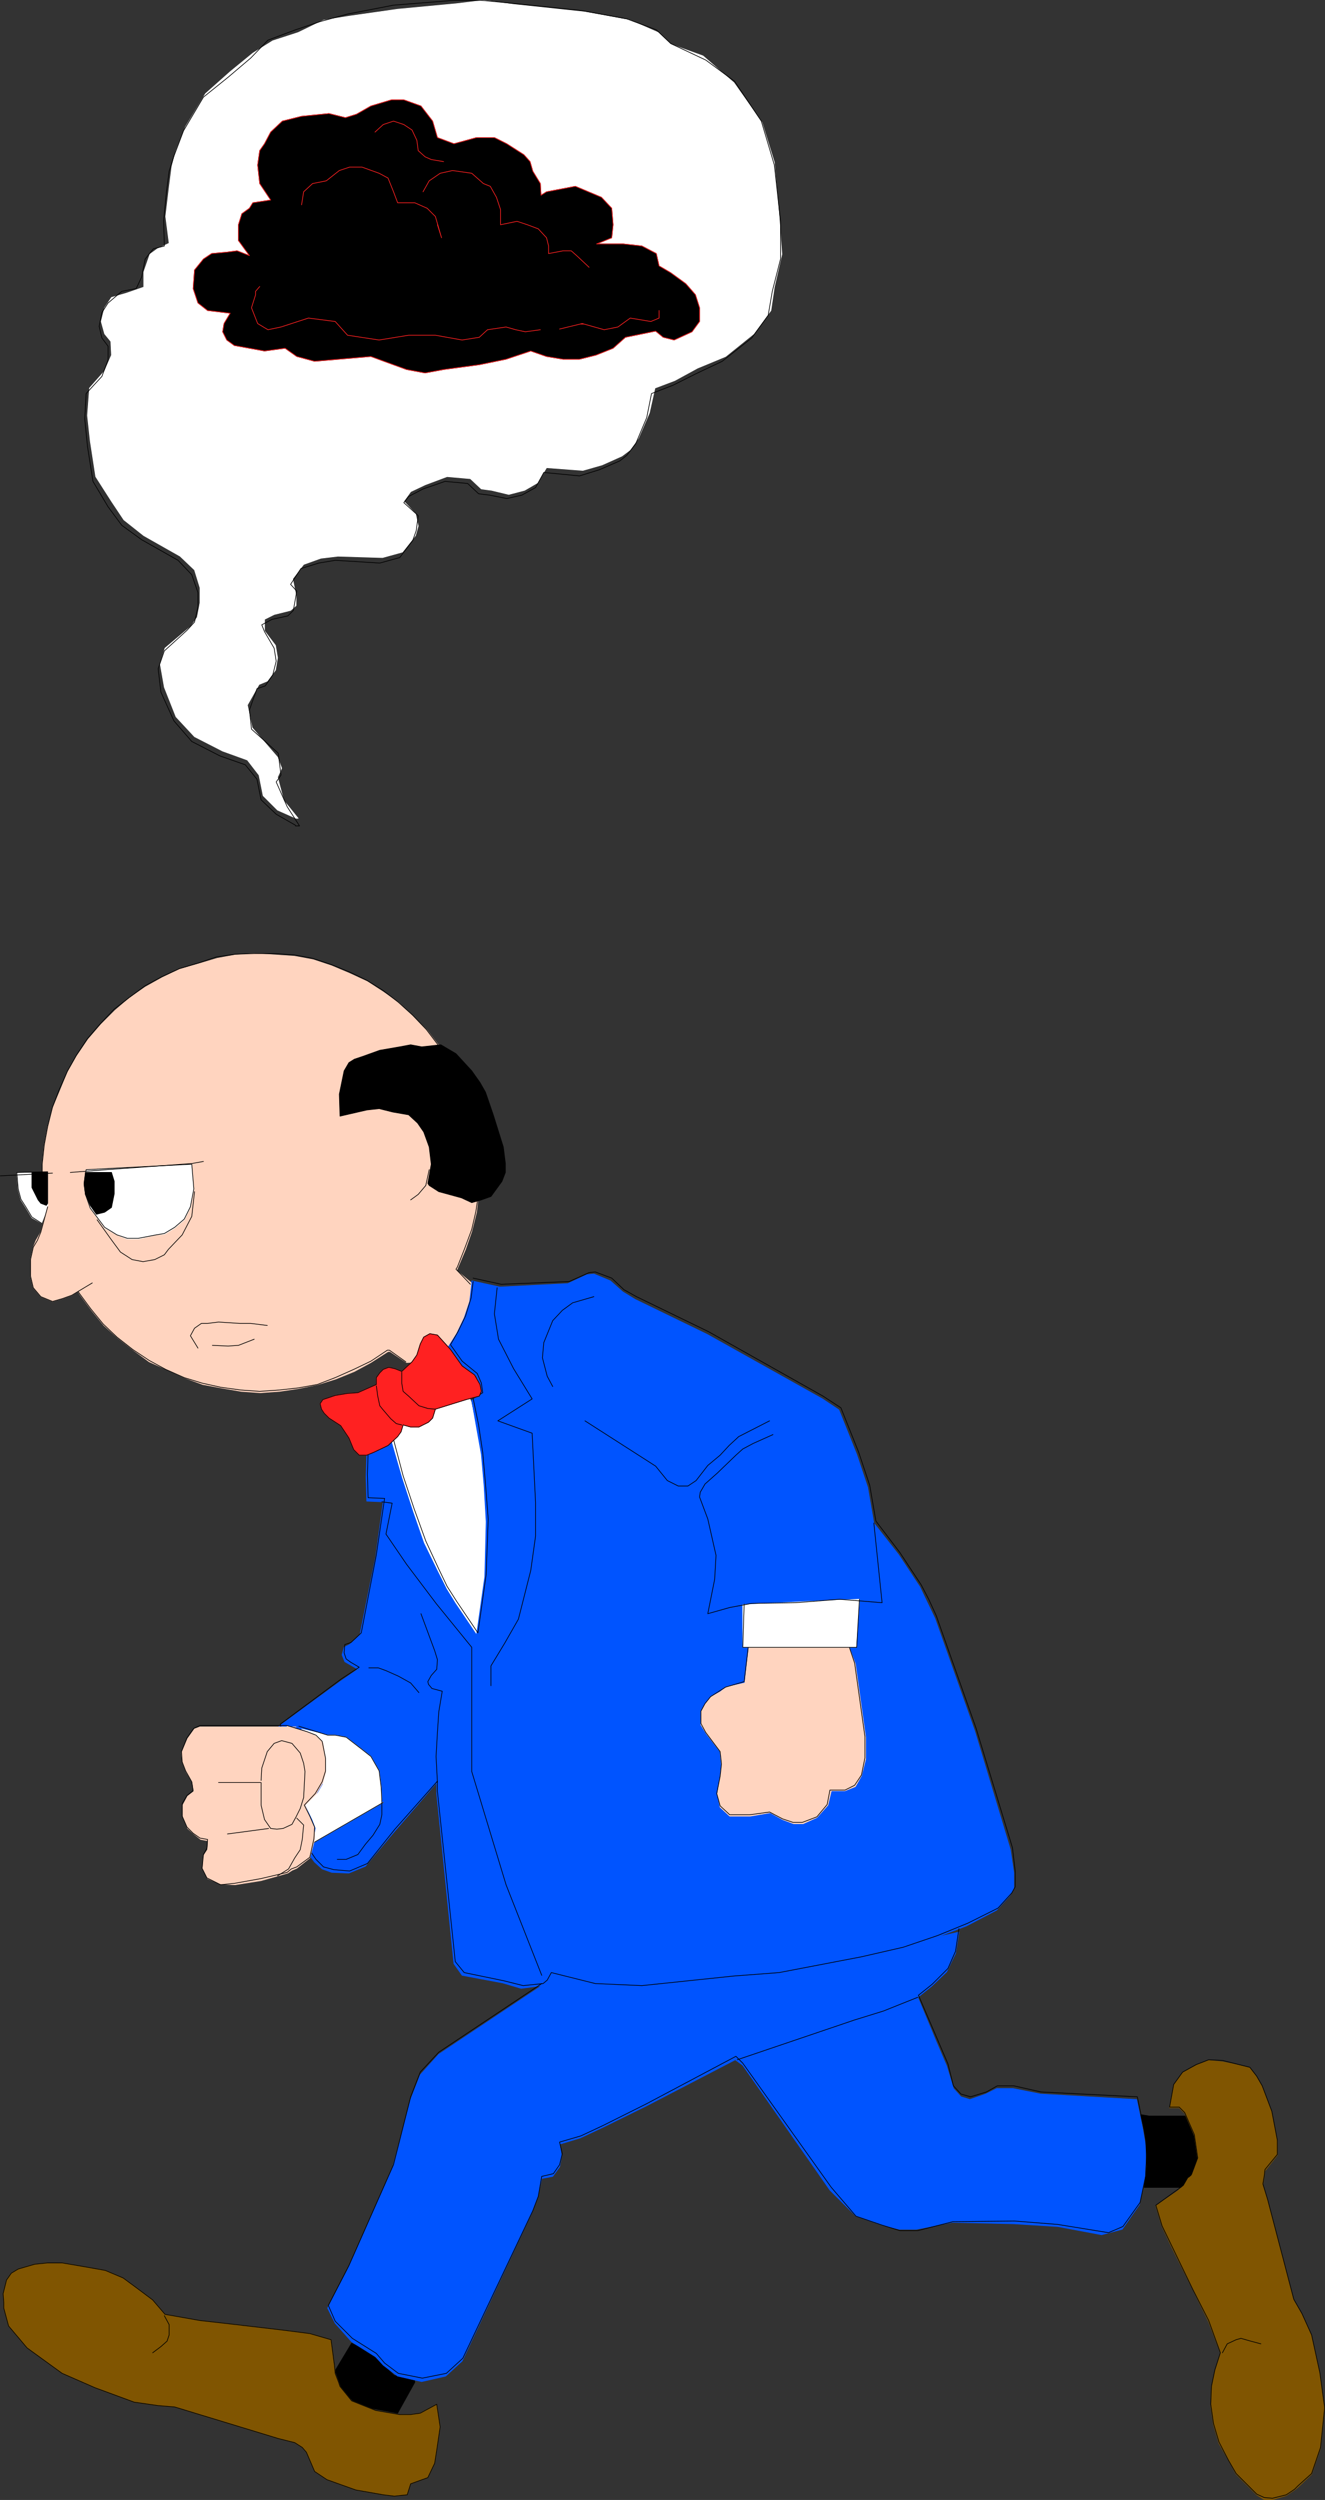 <?xml version="1.0" encoding="UTF-8" standalone="no"?>
<svg
   version="1.0"
   width="82.568mm"
   height="155.754mm"
   id="svg85"
   sodipodi:docname="Think Bubble 4.wmf"
   xmlns:inkscape="http://www.inkscape.org/namespaces/inkscape"
   xmlns:sodipodi="http://sodipodi.sourceforge.net/DTD/sodipodi-0.dtd"
   xmlns="http://www.w3.org/2000/svg"
   xmlns:svg="http://www.w3.org/2000/svg">
  <rect width="100%" height="100%" fill="#333333" stroke="none"/>
  <sodipodi:namedview
     id="namedview85"
     pagecolor="#ffffff"
     bordercolor="#000000"
     borderopacity="0.25"
     inkscape:showpageshadow="2"
     inkscape:pageopacity="0.0"
     inkscape:pagecheckerboard="0"
     inkscape:deskcolor="#d1d1d1"
     inkscape:document-units="mm" />
  <defs
     id="defs1">
    <pattern
       id="WMFhbasepattern"
       patternUnits="userSpaceOnUse"
       width="6"
       height="6"
       x="0"
       y="0" />
  </defs>
  <path
     style="fill:#ffffff;fill-opacity:1;fill-rule:evenodd;stroke:none"
     d="m 69.735,192.697 -4.363,-1.939 -3.394,-3.393 -0.97,-4.848 -2.747,-3.555 -5.818,-2.101 -6.626,-3.393 -4.363,-4.686 -2.747,-6.948 -0.97,-5.494 1.131,-3.717 6.141,-5.171 1.454,-2.101 0.646,-3.393 v -3.555 l -1.293,-4.201 -3.394,-3.232 -8.565,-4.848 -4.687,-3.717 -2.909,-4.363 -3.717,-5.817 -1.293,-8.403 -0.646,-5.979 0.485,-6.464 3.555,-4.04 1.616,-3.717 -0.162,-3.232 -1.454,-1.778 -0.808,-2.909 0.808,-3.232 1.616,-2.424 3.394,-0.97 4.202,-1.454 v -3.555 l 1.454,-4.201 1.778,-1.293 2.747,-1.293 -0.808,-6.302 0.808,-6.787 0.646,-5.009 0.97,-3.717 2.263,-5.656 4.687,-7.756 5.818,-5.171 5.333,-4.363 4.687,-2.909 5.98,-1.939 5.98,-2.909 6.141,-0.97 11.313,-1.616 13.737,-1.293 6.626,-0.808 6.949,0.97 16.807,1.778 10.666,1.939 6.626,2.909 2.909,2.747 7.596,2.747 7.272,6.302 6.626,9.372 2.909,9.372 1.131,12.766 0.646,8.888 -1.778,7.756 -0.808,5.494 -4.04,5.494 -6.626,5.333 -6.626,2.747 -5.333,2.909 -4.687,1.778 -1.293,5.817 -2.586,5.979 -1.939,2.747 -1.939,1.454 -4.687,2.101 -4.525,1.293 -8.565,-0.646 -2.101,3.555 -3.071,1.778 -3.717,0.97 -4.04,-0.97 -2.424,-0.323 -2.586,-2.424 -5.495,-0.485 -5.172,1.939 -3.394,1.616 -1.616,2.262 2.747,2.909 0.646,2.909 -0.646,2.262 -3.071,3.878 -4.687,1.293 -10.505,-0.323 -4.04,0.485 -4.04,1.454 -2.586,3.393 0.808,4.04 v 2.262 l -1.293,1.131 -3.879,0.97 -2.263,1.131 v 2.747 l 2.586,3.393 0.485,2.909 -0.485,2.909 -1.939,2.585 -1.939,0.808 -2.747,4.848 1.131,5.333 5.98,6.948 0.97,2.585 -0.97,2.101 1.454,5.494 3.394,4.201 z"
     id="path1" />
  <path
     style="fill:none;stroke:#ffffff;stroke-width:0.162px;stroke-linecap:round;stroke-linejoin:round;stroke-miterlimit:4;stroke-dasharray:none;stroke-opacity:1"
     d="m 69.735,192.697 -4.363,-1.939 -3.394,-3.393 -0.97,-4.848 -2.747,-3.555 -5.818,-2.101 -6.626,-3.393 -4.363,-4.686 -2.747,-6.948 -0.97,-5.494 1.131,-3.717 6.141,-5.171 1.454,-2.101 0.646,-3.393 v -3.555 l -1.293,-4.201 -3.394,-3.232 -8.565,-4.848 -4.687,-3.717 -2.909,-4.363 -3.717,-5.817 -1.293,-8.403 -0.646,-5.979 0.485,-6.464 3.555,-4.04 1.616,-3.717 -0.162,-3.232 -1.454,-1.778 -0.808,-2.909 0.808,-3.232 1.616,-2.424 3.394,-0.97 4.202,-1.454 v -3.555 l 1.454,-4.201 1.778,-1.293 2.747,-1.293 -0.808,-6.302 0.808,-6.787 0.646,-5.009 0.97,-3.717 2.263,-5.656 4.687,-7.756 5.818,-5.171 5.333,-4.363 4.687,-2.909 5.98,-1.939 5.98,-2.909 6.141,-0.97 11.313,-1.616 13.737,-1.293 6.626,-0.808 6.949,0.97 16.807,1.778 10.666,1.939 6.626,2.909 2.909,2.747 7.596,2.747 7.272,6.302 6.626,9.372 2.909,9.372 1.131,12.766 0.646,8.888 -1.778,7.756 -0.808,5.494 -4.04,5.494 -6.626,5.333 -6.626,2.747 -5.333,2.909 -4.687,1.778 -1.293,5.817 -2.586,5.979 -1.939,2.747 -1.939,1.454 -4.687,2.101 -4.525,1.293 -8.565,-0.646 -2.101,3.555 -3.071,1.778 -3.717,0.97 -4.04,-0.97 -2.424,-0.323 -2.586,-2.424 -5.495,-0.485 -5.172,1.939 -3.394,1.616 -1.616,2.262 2.747,2.909 0.646,2.909 -0.646,2.262 -3.071,3.878 -4.687,1.293 -10.505,-0.323 -4.04,0.485 -4.04,1.454 -2.586,3.393 0.808,4.04 v 2.262 l -1.293,1.131 -3.879,0.97 -2.263,1.131 v 2.747 l 2.586,3.393 0.485,2.909 -0.485,2.909 -1.939,2.585 -1.939,0.808 -2.747,4.848 1.131,5.333 5.98,6.948 0.97,2.585 -0.97,2.101 1.454,5.494 3.394,4.201 h -0.485 v 0"
     id="path2" />
  <path
     style="fill:none;stroke:#000000;stroke-width:0.162px;stroke-linecap:round;stroke-linejoin:round;stroke-miterlimit:4;stroke-dasharray:none;stroke-opacity:1"
     d="m 69.573,194.313 -4.525,-2.585 -3.555,-3.393 -0.97,-4.848 -2.747,-3.393 -5.98,-2.101 -6.626,-3.393 -4.202,-4.848 -3.071,-6.787 -0.646,-5.494 1.454,-4.201 5.333,-4.848 1.778,-1.939 0.808,-3.555 v -3.393 l -1.454,-4.201 -3.232,-3.393 -8.565,-4.848 -4.687,-3.393 -3.232,-4.363 -3.555,-5.979 -1.293,-8.241 -0.646,-6.464 0.323,-5.979 3.717,-4.04 1.454,-3.878 v -3.232 l -1.454,-1.939 -0.646,-2.747 0.646,-3.232 1.454,-2.262 3.232,-2.747 3.394,-0.646 1.293,-2.747 0.808,-4.201 1.939,-2.424 2.586,-0.646 -0.162,-5.979 0.646,-6.625 0.646,-5.009 1.131,-3.555 2.263,-5.979 4.687,-7.918 L 53.735,18.179 59.069,13.654 63.109,9.453 69.573,7.029 75.391,5.09 81.856,3.313 92.684,1.212 106.905,0.081 h 6.464 l 6.788,0.646 16.969,1.778 10.505,1.939 6.949,2.585 3.394,3.232 8.242,3.878 6.788,5.009 6.303,9.372 3.071,10.342 1.454,13.25 v 8.888 l -1.939,7.595 -0.97,5.656 -3.879,5.333 -6.949,5.494 -6.141,2.909 -5.495,2.747 -5.01,1.939 -1.131,5.656 -2.586,6.14 -2.101,2.747 -1.616,1.293 -4.848,2.101 -4.687,1.454 -8.404,-0.808 -1.939,3.555 -3.232,1.778 -3.555,0.808 -4.04,-0.808 -2.586,-0.323 -2.586,-2.424 -5.333,-0.485 -5.172,1.778 -3.394,1.778 -1.131,1.454 3.394,3.07 -0.485,3.555 -0.808,2.262 -3.071,4.04 -4.687,1.293 -10.505,-0.646 -3.879,0.646 -4.202,1.293 -2.424,3.717 1.454,1.616 -0.808,4.525 -1.293,1.293 -3.717,0.808 -2.424,1.293 0.646,1.616 2.263,3.878 0.485,3.07 -0.808,3.232 -1.778,2.585 -1.939,0.646 -1.778,5.009 0.485,4.525 6.303,5.656 0.646,5.171 -1.131,1.616 2.586,5.817 2.909,4.525 h -0.97"
     id="path3" />
  <path
     style="fill:#000000;fill-opacity:1;fill-rule:evenodd;stroke:none"
     d="m 83.957,26.905 3.394,-1.939 4.848,-1.454 h 2.909 l 4.04,1.454 2.747,3.555 1.131,3.878 3.879,1.454 5.333,-1.454 h 4.202 l 2.909,1.454 4.04,2.585 1.454,1.616 0.646,2.262 1.778,2.909 0.162,2.747 1.293,-0.808 3.394,-0.646 3.394,-0.646 6.141,2.585 2.424,2.585 0.323,3.878 -0.323,3.07 -3.555,1.454 h 6.303 l 4.363,0.485 3.394,1.778 0.646,2.909 2.747,1.616 3.555,2.585 2.263,2.585 0.97,3.07 v 3.232 l -1.778,2.424 -4.202,1.939 -2.586,-0.646 -1.778,-1.454 -7.111,1.454 -2.909,2.585 -4.04,1.616 -3.879,0.97 h -3.879 l -3.879,-0.646 -3.717,-1.293 -5.818,1.939 -6.303,1.293 -8.404,1.131 -4.363,0.808 -4.363,-0.808 -8.404,-3.07 -13.252,1.131 -4.202,-1.131 -2.747,-1.939 -4.848,0.646 -7.111,-1.293 -1.778,-1.293 -0.97,-1.939 0.323,-1.939 1.454,-2.424 -5.333,-0.646 -2.263,-1.778 -1.131,-3.393 0.323,-4.363 2.101,-2.585 1.939,-1.293 3.555,-0.323 2.424,-0.323 2.909,1.131 -2.586,-3.555 v -3.717 l 0.808,-2.585 1.778,-1.293 0.808,-1.293 4.202,-0.646 -2.586,-3.878 -0.485,-4.363 0.485,-3.393 1.131,-1.616 1.454,-2.747 2.747,-2.585 4.525,-1.131 6.464,-0.646 3.879,0.97 z"
     id="path4" />
  <path
     style="fill:none;stroke:#000000;stroke-width:0.162px;stroke-linecap:round;stroke-linejoin:round;stroke-miterlimit:4;stroke-dasharray:none;stroke-opacity:1"
     d="m 83.957,26.905 3.394,-1.939 4.848,-1.454 h 2.909 l 4.04,1.454 2.747,3.555 1.131,3.878 3.879,1.454 5.333,-1.454 h 4.202 l 2.909,1.454 4.04,2.585 1.454,1.616 0.646,2.262 1.778,2.909 0.162,2.747 1.293,-0.808 3.394,-0.646 3.394,-0.646 6.141,2.585 2.424,2.585 0.323,3.878 -0.323,3.07 -3.555,1.454 h 6.303 l 4.363,0.485 3.394,1.778 0.646,2.909 2.747,1.616 3.555,2.585 2.263,2.585 0.97,3.07 v 3.232 l -1.778,2.424 -4.202,1.939 -2.586,-0.646 -1.778,-1.454 -7.111,1.454 -2.909,2.585 -4.04,1.616 -3.879,0.97 h -3.879 l -3.879,-0.646 -3.717,-1.293 -5.818,1.939 -6.303,1.293 -8.404,1.131 -4.363,0.808 -4.363,-0.808 -8.404,-3.07 -13.252,1.131 -4.202,-1.131 -2.747,-1.939 -4.848,0.646 -7.111,-1.293 -1.778,-1.293 -0.97,-1.939 0.323,-1.939 1.454,-2.424 -5.333,-0.646 -2.263,-1.778 -1.131,-3.393 0.323,-4.363 2.101,-2.585 1.939,-1.293 3.555,-0.323 2.424,-0.323 2.909,1.131 -2.586,-3.555 v -3.717 l 0.808,-2.585 1.778,-1.293 0.808,-1.293 4.202,-0.646 -2.586,-3.878 -0.485,-4.363 0.485,-3.393 1.131,-1.616 1.454,-2.747 2.747,-2.585 4.525,-1.131 6.464,-0.646 3.879,0.97 2.586,-0.808 v 0"
     id="path5" />
  <path
     style="fill:none;stroke:#ff2121;stroke-width:0.162px;stroke-linecap:round;stroke-linejoin:round;stroke-miterlimit:4;stroke-dasharray:none;stroke-opacity:1"
     d="m 61.17,67.464 -0.97,1.131 v 0.808 l -0.97,3.07 1.454,3.717 2.424,1.454 3.071,-0.646 6.464,-2.101 6.303,0.808 2.909,3.232 7.434,1.131 6.949,-1.131 h 6.303 l 6.303,1.131 4.04,-0.646 1.939,-1.778 4.363,-0.646 2.263,0.646 2.263,0.485 3.555,-0.485"
     id="path6" />
  <path
     style="fill:none;stroke:#ff2121;stroke-width:0.162px;stroke-linecap:round;stroke-linejoin:round;stroke-miterlimit:4;stroke-dasharray:none;stroke-opacity:1"
     d="m 131.793,77.483 5.333,-1.293 5.172,1.454 3.232,-0.646 2.909,-2.101 4.848,0.808 1.939,-0.808 V 73.12"
     id="path7" />
  <path
     style="fill:none;stroke:#ff2121;stroke-width:0.162px;stroke-linecap:round;stroke-linejoin:round;stroke-miterlimit:4;stroke-dasharray:none;stroke-opacity:1"
     d="m 99.633,45.165 1.454,-2.585 2.586,-1.778 2.909,-0.646 4.525,0.646 2.747,2.424 1.616,0.646 1.454,2.585 0.97,2.909 v 3.555 l 3.879,-0.808 2.424,0.808 2.586,0.97 1.939,2.101 0.485,1.939 v 1.778 l 3.394,-0.646 h 1.939 l 1.454,1.293 2.747,2.585"
     id="path8" />
  <path
     style="fill:none;stroke:#ff2121;stroke-width:0.162px;stroke-linecap:round;stroke-linejoin:round;stroke-miterlimit:4;stroke-dasharray:none;stroke-opacity:1"
     d="m 88.32,31.106 1.939,-1.778 2.424,-0.808 2.424,0.808 1.939,1.293 1.131,2.424 0.323,2.424 1.616,1.454 1.454,0.646 2.909,0.485"
     id="path9" />
  <path
     style="fill:none;stroke:#ff2121;stroke-width:0.162px;stroke-linecap:round;stroke-linejoin:round;stroke-miterlimit:4;stroke-dasharray:none;stroke-opacity:1"
     d="m 71.028,48.235 0.485,-3.07 2.101,-1.939 3.232,-0.646 3.071,-2.424 2.424,-0.808 h 2.909 l 4.04,1.454 2.101,1.131 1.293,3.232 0.97,2.585 h 4.04 l 2.909,1.293 1.939,1.939 1.454,5.009 -0.97,-3.07"
     id="path10" />
  <path
     style="fill:none;stroke:#ff2121;stroke-width:0.162px;stroke-linecap:round;stroke-linejoin:round;stroke-miterlimit:4;stroke-dasharray:none;stroke-opacity:1"
     d="m 83.957,26.905 3.394,-1.939 4.848,-1.454 h 2.909 l 4.04,1.454 2.747,3.555 1.131,3.878 3.879,1.454 5.333,-1.454 h 4.202 l 2.909,1.454 4.04,2.585 1.454,1.616 0.646,2.262 1.778,2.909 0.162,2.747 1.293,-0.808 3.394,-0.646 3.394,-0.646 6.141,2.585 2.424,2.585 0.323,3.878 -0.323,3.07 -3.555,1.454 h 6.303 l 4.363,0.485 3.394,1.778 0.646,2.909 2.747,1.616 3.555,2.585 2.263,2.585 0.97,3.07 v 3.232 l -1.778,2.424 -4.202,1.939 -2.586,-0.646 -1.778,-1.454 -7.111,1.454 -2.909,2.585 -4.04,1.616 -3.879,0.97 h -3.879 l -3.879,-0.646 -3.717,-1.293 -5.818,1.939 -6.303,1.293 -8.404,1.131 -4.363,0.808 -4.363,-0.808 -8.404,-3.07 -13.252,1.131 -4.202,-1.131 -2.747,-1.939 -4.848,0.646 -7.111,-1.293 -1.778,-1.293 -0.97,-1.939 0.323,-1.939 1.454,-2.424 -5.333,-0.646 -2.263,-1.778 -1.131,-3.393 0.323,-4.363 2.101,-2.585 1.939,-1.293 3.555,-0.323 2.424,-0.323 2.909,1.131 -2.586,-3.555 v -3.717 l 0.808,-2.585 1.778,-1.293 0.808,-1.293 4.202,-0.646 -2.586,-3.878 -0.485,-4.363 0.485,-3.393 1.131,-1.616 1.454,-2.747 2.747,-2.585 4.525,-1.131 6.464,-0.646 3.879,0.97 2.586,-0.808"
     id="path11" />
  <path
     style="fill:#ffffff;fill-opacity:1;fill-rule:evenodd;stroke:none"
     d="m 92.199,339.584 2.424,8.241 2.586,8.08 2.586,7.272 3.232,6.787 2.101,4.04 2.101,3.555 5.01,7.272 1.939,-13.735 0.323,-12.766 -0.485,-8.564 -0.646,-7.433 -1.131,-6.302 -1.293,-5.979 -1.293,-2.909 -18.1,8.403 z"
     id="path12" />
  <path
     style="fill:none;stroke:#ffffff;stroke-width:0.162px;stroke-linecap:round;stroke-linejoin:round;stroke-miterlimit:4;stroke-dasharray:none;stroke-opacity:1"
     d="m 92.199,339.584 2.424,8.241 2.586,8.08 2.586,7.272 3.232,6.787 2.101,4.04 2.101,3.555 5.01,7.272 1.939,-13.735 0.323,-12.766 -0.485,-8.564 -0.646,-7.433 -1.131,-6.302 -1.293,-5.979 -1.293,-2.909 -18.1,8.403 0.646,4.04 v 0"
     id="path13" />
  <path
     style="fill:#ffd4bf;fill-opacity:1;fill-rule:evenodd;stroke:none"
     d="m 107.552,320.193 3.879,-17.775 -3.879,-3.232 0.323,-0.808 1.778,-4.201 1.454,-4.201 1.131,-4.525 0.485,-4.363 0.162,-4.686 -0.162,-4.525 -0.485,-4.686 -1.131,-4.525 -1.454,-4.525 -1.778,-4.04 -1.939,-4.04 -2.586,-3.878 -2.747,-3.555 -3.394,-3.393 -3.232,-3.07 -3.717,-2.585 -3.717,-2.424 -4.202,-1.939 -4.202,-1.778 -4.363,-1.454 -4.363,-0.808 -4.687,-0.323 -4.687,-0.323 -4.525,0.323 -4.363,0.808 -4.363,1.293 -4.525,1.293 -4.04,1.939 -4.04,2.262 -3.717,2.585 -3.394,2.909 -3.232,3.232 -3.071,3.555 -2.747,4.04 -2.101,3.717 -1.778,4.363 -1.778,4.201 -1.131,4.363 -0.808,4.363 -0.485,4.686 0.162,4.525 0.646,4.686 0.808,4.525 1.131,4.363 1.778,4.363 1.939,4.04 2.424,3.878 2.747,3.717 2.909,3.555 3.232,2.909 3.717,2.909 3.717,2.747 4.04,1.778 4.202,1.939 4.363,1.616 4.363,0.808 4.687,0.808 4.525,0.323 4.525,-0.323 4.363,-0.646 4.687,-0.97 4.202,-1.293 4.363,-1.778 3.879,-2.101 4.04,-2.585 h 0.485 l 3.879,2.585 11.798,-0.485 v 0 z"
     id="path14" />
  <path
     style="fill:none;stroke:#ffd4bf;stroke-width:0.162px;stroke-linecap:round;stroke-linejoin:round;stroke-miterlimit:4;stroke-dasharray:none;stroke-opacity:1"
     d="m 107.552,320.193 3.879,-17.775 -3.879,-3.232 0.323,-0.808 1.778,-4.201 1.454,-4.201 1.131,-4.525 0.485,-4.363 0.162,-4.686 -0.162,-4.525 -0.485,-4.686 -1.131,-4.525 -1.454,-4.525 -1.778,-4.04 -1.939,-4.04 -2.586,-3.878 -2.747,-3.555 -3.394,-3.393 -3.232,-3.07 -3.717,-2.585 -3.717,-2.424 -4.202,-1.939 -4.202,-1.778 -4.363,-1.454 -4.363,-0.808 -4.687,-0.323 -4.687,-0.323 -4.525,0.323 -4.363,0.808 -4.363,1.293 -4.525,1.293 -4.04,1.939 -4.04,2.262 -3.717,2.585 -3.394,2.909 -3.232,3.232 -3.071,3.555 -2.747,4.04 -2.101,3.717 -1.778,4.363 -1.778,4.201 -1.131,4.363 -0.808,4.363 -0.485,4.686 0.162,4.525 0.646,4.686 0.808,4.525 1.131,4.363 1.778,4.363 1.939,4.04 2.424,3.878 2.747,3.717 2.909,3.555 3.232,2.909 3.717,2.909 3.717,2.747 4.04,1.778 4.202,1.939 4.363,1.616 4.363,0.808 4.687,0.808 4.525,0.323 4.525,-0.323 4.363,-0.646 4.687,-0.97 4.202,-1.293 4.363,-1.778 3.879,-2.101 4.04,-2.585 h 0.485 l 3.879,2.585 11.798,-0.485 v 0"
     id="path15" />
  <path
     style="fill:#ffffff;fill-opacity:1;fill-rule:evenodd;stroke:none"
     d="m 20.282,275.432 -0.485,3.393 0.323,2.424 1.131,3.232 3.394,4.686 2.909,1.616 2.424,0.97 h 2.586 l 4.202,-0.97 1.939,-0.162 2.424,-1.454 2.263,-1.939 1.454,-2.909 0.808,-4.201 -0.485,-5.979 -15.838,0.808 -9.05,0.485 z"
     id="path16" />
  <path
     style="fill:none;stroke:#ffffff;stroke-width:0.162px;stroke-linecap:round;stroke-linejoin:round;stroke-miterlimit:4;stroke-dasharray:none;stroke-opacity:1"
     d="m 20.282,275.432 -0.485,3.393 0.323,2.424 1.131,3.232 3.394,4.686 2.909,1.616 2.424,0.97 h 2.586 l 4.202,-0.97 1.939,-0.162 2.424,-1.454 2.263,-1.939 1.454,-2.909 0.808,-4.201 -0.485,-5.979 -15.838,0.808 -9.05,0.485 v 0"
     id="path17" />
  <path
     style="fill:none;stroke:#000000;stroke-width:0.162px;stroke-linecap:round;stroke-linejoin:round;stroke-miterlimit:4;stroke-dasharray:none;stroke-opacity:1"
     d="m 22.868,287.228 3.232,4.525 2.263,3.07 2.747,1.778 2.586,0.485 2.747,-0.485 2.263,-1.131 0.97,-1.293 3.232,-3.393 2.263,-4.363 0.646,-5.817"
     id="path18" />
  <path
     style="fill:#000000;fill-opacity:1;fill-rule:evenodd;stroke:none"
     d="m 101.087,279.149 2.263,1.454 5.333,1.454 2.424,1.131 2.263,-0.646 2.263,-0.808 2.586,-3.555 0.808,-2.101 v -2.101 l -0.485,-3.878 -2.424,-7.756 -1.778,-5.171 -1.293,-2.262 -1.939,-2.747 -3.717,-4.04 -3.555,-2.101 -4.525,0.485 -2.586,-0.485 -2.586,0.485 -4.687,0.808 -4.04,1.454 -1.939,0.646 -1.293,0.808 -1.131,1.939 -1.131,5.494 0.162,5.171 6.303,-1.454 2.909,-0.323 3.232,0.808 3.717,0.646 2.101,1.939 1.454,2.101 1.293,3.555 0.485,4.04 -0.808,4.525 0.323,0.485 z"
     id="path19" />
  <path
     style="fill:none;stroke:#000000;stroke-width:0.162px;stroke-linecap:round;stroke-linejoin:round;stroke-miterlimit:4;stroke-dasharray:none;stroke-opacity:1"
     d="m 101.087,279.149 2.263,1.454 5.333,1.454 2.424,1.131 2.263,-0.646 2.263,-0.808 2.586,-3.555 0.808,-2.101 v -2.101 l -0.485,-3.878 -2.424,-7.756 -1.778,-5.171 -1.293,-2.262 -1.939,-2.747 -3.717,-4.04 -3.555,-2.101 -4.525,0.485 -2.586,-0.485 -2.586,0.485 -4.687,0.808 -4.04,1.454 -1.939,0.646 -1.293,0.808 -1.131,1.939 -1.131,5.494 0.162,5.171 6.303,-1.454 2.909,-0.323 3.232,0.808 3.717,0.646 2.101,1.939 1.454,2.101 1.293,3.555 0.485,4.04 -0.808,4.525 0.323,0.485 v 0"
     id="path20" />
  <path
     style="fill:none;stroke:#000000;stroke-width:0.162px;stroke-linecap:round;stroke-linejoin:round;stroke-miterlimit:4;stroke-dasharray:none;stroke-opacity:1"
     d="m 101.087,275.432 -0.808,3.717 -1.778,2.101 -1.778,1.293"
     id="path21" />
  <path
     style="fill:none;stroke:#000000;stroke-width:0.162px;stroke-linecap:round;stroke-linejoin:round;stroke-miterlimit:4;stroke-dasharray:none;stroke-opacity:1"
     d="m 46.625,317.446 -1.778,-2.909 0.97,-1.778 1.616,-1.131 h 1.454 l 2.586,-0.323 5.01,0.323 h 2.586 l 3.879,0.485"
     id="path22" />
  <path
     style="fill:none;stroke:#000000;stroke-width:0.162px;stroke-linecap:round;stroke-linejoin:round;stroke-miterlimit:4;stroke-dasharray:none;stroke-opacity:1"
     d="m 50.018,316.799 3.717,0.162 2.424,-0.162 3.717,-1.454"
     id="path23" />
  <path
     style="fill:#0054ff;fill-opacity:1;fill-rule:evenodd;stroke:none"
     d="m 111.107,301.61 6.626,1.454 15.999,-0.808 4.525,-2.101 1.616,-0.162 3.879,1.616 2.909,2.585 2.909,1.778 16.969,8.241 27.151,15.19 3.879,2.585 4.202,10.503 2.586,7.756 1.454,8.403 5.818,7.433 5.01,7.595 1.616,3.393 1.939,4.04 9.373,26.501 8.404,27.955 0.808,5.494 v 3.717 l -0.97,1.616 -3.071,3.393 -7.111,3.717 -7.272,2.747 -8.081,2.747 -9.858,2.424 -19.07,3.717 -10.828,0.808 -10.828,0.97 -10.666,1.293 -11.151,-0.646 -10.343,-2.424 -0.97,1.616 -0.97,0.808 -4.848,0.646 -4.363,-1.293 -9.535,-1.778 -1.939,-2.747 -4.04,-39.913 v -2.747 l -10.181,11.796 -6.626,7.918 -3.879,1.616 -4.04,-0.162 -2.263,-0.808 -1.778,-1.616 -1.939,-2.585 -6.626,-29.248 14.545,-10.665 4.202,-2.909 -1.939,-1.131 -1.131,-0.646 -0.646,-1.616 0.485,-1.778 1.293,-0.646 2.424,-2.262 3.717,-18.421 1.778,-12.927 -3.879,-0.162 -0.162,-5.656 0.162,-5.171 2.909,-1.293 2.909,-1.778 2.424,8.403 2.586,7.918 2.586,7.433 3.232,6.625 2.101,4.201 2.101,3.393 5.01,7.433 1.939,-13.735 0.323,-12.927 -0.485,-8.403 -0.646,-7.433 -1.131,-6.302 -1.131,-6.464 2.263,-1.293 -0.485,-2.424 -0.646,-1.939 -3.717,-2.909 -2.909,-4.04 1.939,-3.07 1.778,-3.717 1.293,-3.878 0.485,-4.201 v 0.162 -0.808 z"
     id="path24" />
  <path
     style="fill:none;stroke:#0054ff;stroke-width:0.162px;stroke-linecap:round;stroke-linejoin:round;stroke-miterlimit:4;stroke-dasharray:none;stroke-opacity:1"
     d="m 111.107,301.61 6.626,1.454 15.999,-0.808 4.525,-2.101 1.616,-0.162 3.879,1.616 2.909,2.585 2.909,1.778 16.969,8.241 27.151,15.19 3.879,2.585 4.202,10.503 2.586,7.756 1.454,8.403 5.818,7.433 5.01,7.595 1.616,3.393 1.939,4.04 9.373,26.501 8.404,27.955 0.808,5.494 v 3.717 l -0.97,1.616 -3.071,3.393 -7.111,3.717 -7.272,2.747 -8.081,2.747 -9.858,2.424 -19.07,3.717 -10.828,0.808 -10.828,0.97 -10.666,1.293 -11.151,-0.646 -10.343,-2.424 -0.97,1.616 -0.97,0.808 -4.848,0.646 -4.363,-1.293 -9.535,-1.778 -1.939,-2.747 -4.04,-39.913 v -2.747 l -10.181,11.796 -6.626,7.918 -3.879,1.616 -4.04,-0.162 -2.263,-0.808 -1.778,-1.616 -1.939,-2.585 -6.626,-29.248 14.545,-10.665 4.202,-2.909 -1.939,-1.131 -1.131,-0.646 -0.646,-1.616 0.485,-1.778 1.293,-0.646 2.424,-2.262 3.717,-18.421 1.778,-12.927 -3.879,-0.162 -0.162,-5.656 0.162,-5.171 2.909,-1.293 2.909,-1.778 2.424,8.403 2.586,7.918 2.586,7.433 3.232,6.625 2.101,4.201 2.101,3.393 5.01,7.433 1.939,-13.735 0.323,-12.927 -0.485,-8.403 -0.646,-7.433 -1.131,-6.302 -1.131,-6.464 2.263,-1.293 -0.485,-2.424 -0.646,-1.939 -3.717,-2.909 -2.909,-4.04 1.939,-3.07 1.778,-3.717 1.293,-3.878 0.485,-4.201 v 0.162 -0.808 0"
     id="path25" />
  <path
     style="fill:none;stroke:#000000;stroke-width:0.162px;stroke-linecap:round;stroke-linejoin:round;stroke-miterlimit:4;stroke-dasharray:none;stroke-opacity:1"
     d="m 117.087,303.226 -0.646,6.14 0.97,5.979 3.555,6.948 4.363,7.11 -8.081,5.171 8.081,2.909 0.808,16.321 v 7.918 l -1.131,8.08 -2.909,11.473 -3.232,5.656 -3.232,5.332 v 2.262 2.424"
     id="path26" />
  <path
     style="fill:none;stroke:#000000;stroke-width:0.162px;stroke-linecap:round;stroke-linejoin:round;stroke-miterlimit:4;stroke-dasharray:none;stroke-opacity:1"
     d="m 86.866,392.747 h 2.263 l 1.778,0.646 2.909,1.293 2.909,1.616 1.939,2.262"
     id="path27" />
  <path
     style="fill:none;stroke:#000000;stroke-width:0.162px;stroke-linecap:round;stroke-linejoin:round;stroke-miterlimit:4;stroke-dasharray:none;stroke-opacity:1"
     d="m 99.148,379.982 3.232,8.726 0.646,2.101 -0.162,2.262 -1.293,1.454 -0.808,1.454 0.162,0.646 0.808,0.97 2.424,0.646 -0.808,4.848 -0.323,4.848 -0.323,5.656 0.323,6.14"
     id="path28" />
  <path
     style="fill:none;stroke:#000000;stroke-width:0.162px;stroke-linecap:round;stroke-linejoin:round;stroke-miterlimit:4;stroke-dasharray:none;stroke-opacity:1"
     d="m 130.177,326.495 -1.293,-2.424 -1.131,-4.363 0.323,-3.555 2.101,-5.171 2.263,-2.424 2.424,-1.778 5.01,-1.454"
     id="path29" />
  <path
     style="fill:none;stroke:#000000;stroke-width:0.162px;stroke-linecap:round;stroke-linejoin:round;stroke-miterlimit:4;stroke-dasharray:none;stroke-opacity:1"
     d="m 137.773,334.574 16.646,10.665 2.747,3.393 2.586,1.293 h 2.263 l 1.939,-1.293 2.747,-3.555 2.909,-2.424 2.101,-2.262 2.263,-2.101 7.272,-3.717"
     id="path30" />
  <path
     style="fill:#ffffff;fill-opacity:1;fill-rule:evenodd;stroke:none"
     d="m 90.259,424.419 -16.484,9.534 0.646,-3.393 -0.808,-2.101 -1.616,-3.393 2.909,-2.909 1.131,-1.939 0.646,-2.909 -0.162,-4.525 -0.485,-2.262 -1.454,-1.616 -0.808,-0.646 -2.747,-1.131 6.141,1.454 h 1.778 l 2.586,0.485 3.555,2.747 2.263,1.778 1.939,3.393 0.485,3.878 0.162,3.555 h 0.323 z"
     id="path31" />
  <path
     style="fill:none;stroke:#ffffff;stroke-width:0.162px;stroke-linecap:round;stroke-linejoin:round;stroke-miterlimit:4;stroke-dasharray:none;stroke-opacity:1"
     d="m 90.259,424.419 -16.484,9.534 0.646,-3.393 -0.808,-2.101 -1.616,-3.393 2.909,-2.909 1.131,-1.939 0.646,-2.909 -0.162,-4.525 -0.485,-2.262 -1.454,-1.616 -0.808,-0.646 -2.747,-1.131 6.141,1.454 h 1.778 l 2.586,0.485 3.555,2.747 2.263,1.778 1.939,3.393 0.485,3.878 0.162,3.555 h 0.323 v 0"
     id="path32" />
  <path
     style="fill:#ffd4bf;fill-opacity:1;fill-rule:evenodd;stroke:none"
     d="m 176.398,387.899 -0.97,8.403 -4.363,0.97 -1.454,1.131 -2.101,1.131 -1.454,1.778 -0.97,1.778 v 3.07 l 1.293,2.101 3.232,4.201 0.323,3.232 -0.323,2.909 -0.646,3.878 0.646,3.07 2.263,2.101 h 4.848 l 4.687,-0.808 2.909,1.616 2.586,0.97 h 2.263 l 3.232,-1.454 2.586,-2.909 0.808,-3.393 h 3.232 l 2.424,-0.97 1.454,-2.585 0.97,-3.878 v -5.171 l -2.424,-17.29 -1.454,-3.878 h -23.595 z"
     id="path33" />
  <path
     style="fill:none;stroke:#ffd4bf;stroke-width:0.162px;stroke-linecap:round;stroke-linejoin:round;stroke-miterlimit:4;stroke-dasharray:none;stroke-opacity:1"
     d="m 176.398,387.899 -0.97,8.403 -4.363,0.97 -1.454,1.131 -2.101,1.131 -1.454,1.778 -0.97,1.778 v 3.07 l 1.293,2.101 3.232,4.201 0.323,3.232 -0.323,2.909 -0.646,3.878 0.646,3.07 2.263,2.101 h 4.848 l 4.687,-0.808 2.909,1.616 2.586,0.97 h 2.263 l 3.232,-1.454 2.586,-2.909 0.808,-3.393 h 3.232 l 2.424,-0.97 1.454,-2.585 0.97,-3.878 v -5.171 l -2.424,-17.29 -1.454,-3.878 h -23.595 v 0"
     id="path34" />
  <path
     style="fill:#000000;fill-opacity:1;fill-rule:evenodd;stroke:none"
     d="m 97.532,559.994 -4.687,-0.646 -5.656,-5.333 -4.363,-2.262 -3.879,6.464 1.616,4.525 2.909,2.909 3.232,1.293 6.949,1.293 4.04,-7.272 -0.162,-0.97 z"
     id="path35" />
  <path
     style="fill:none;stroke:#000000;stroke-width:0.162px;stroke-linecap:round;stroke-linejoin:round;stroke-miterlimit:4;stroke-dasharray:none;stroke-opacity:1"
     d="m 97.532,559.994 -4.687,-0.646 -5.656,-5.333 -4.363,-2.262 -3.879,6.464 1.616,4.525 2.909,2.909 3.232,1.293 6.949,1.293 4.04,-7.272 -0.162,-0.97 v 0"
     id="path36" />
  <path
     style="fill:#805501;fill-opacity:1;fill-rule:evenodd;stroke:none"
     d="m 79.755,560.964 -0.808,-2.101 -0.162,-1.778 -0.808,-6.14 -5.01,-1.454 -6.303,-0.808 -10.99,-1.293 -8.565,-0.97 -8.242,-1.454 -2.909,-3.393 -3.232,-2.424 -3.717,-2.747 -4.202,-1.778 -4.525,-0.808 -5.656,-0.97 H 11.232 l -3.071,0.323 -3.879,1.131 -1.616,0.97 -1.131,1.616 -0.808,3.232 0.162,2.101 v 1.293 l 1.131,4.201 4.363,5.171 8.242,5.979 7.757,3.393 9.212,3.393 5.656,0.808 3.879,0.323 24.403,7.433 3.879,0.97 1.778,1.131 0.97,1.131 1.939,4.525 2.909,1.939 6.788,2.424 6.464,1.131 2.586,0.323 3.071,-0.323 0.808,-2.585 4.04,-1.454 1.616,-3.393 0.485,-3.07 0.808,-5.494 -0.808,-5.332 -3.879,2.101 -2.263,0.323 H 94.138 l -5.656,-0.97 -5.656,-2.262 -2.747,-3.393 -0.323,-0.97 z"
     id="path37" />
  <path
     style="fill:none;stroke:#805501;stroke-width:0.162px;stroke-linecap:round;stroke-linejoin:round;stroke-miterlimit:4;stroke-dasharray:none;stroke-opacity:1"
     d="m 79.755,560.964 -0.808,-2.101 -0.162,-1.778 -0.808,-6.14 -5.01,-1.454 -6.303,-0.808 -10.99,-1.293 -8.565,-0.97 -8.242,-1.454 -2.909,-3.393 -3.232,-2.424 -3.717,-2.747 -4.202,-1.778 -4.525,-0.808 -5.656,-0.97 H 11.232 l -3.071,0.323 -3.879,1.131 -1.616,0.97 -1.131,1.616 -0.808,3.232 0.162,2.101 v 1.293 l 1.131,4.201 4.363,5.171 8.242,5.979 7.757,3.393 9.212,3.393 5.656,0.808 3.879,0.323 24.403,7.433 3.879,0.97 1.778,1.131 0.97,1.131 1.939,4.525 2.909,1.939 6.788,2.424 6.464,1.131 2.586,0.323 3.071,-0.323 0.808,-2.585 4.04,-1.454 1.616,-3.393 0.485,-3.07 0.808,-5.494 -0.808,-5.332 -3.879,2.101 -2.263,0.323 H 94.138 l -5.656,-0.97 -5.656,-2.262 -2.747,-3.393 -0.323,-0.97 v 0"
     id="path38" />
  <path
     style="fill:none;stroke:#000000;stroke-width:0.162px;stroke-linecap:round;stroke-linejoin:round;stroke-miterlimit:4;stroke-dasharray:none;stroke-opacity:1"
     d="m 16.565,276.078 8.565,-0.646 20.04,-1.454 2.747,-0.485"
     id="path39" />
  <path
     style="fill:none;stroke:#000000;stroke-width:0.162px;stroke-linecap:round;stroke-linejoin:round;stroke-miterlimit:4;stroke-dasharray:none;stroke-opacity:1"
     d="m 89.936,353.642 2.424,0.323 -1.454,7.272 4.848,7.11 6.949,9.211 8.404,10.342 v 2.585 26.663 l 8.081,26.663 8.404,21.33"
     id="path40" />
  <path
     style="fill:none;stroke:#000000;stroke-width:0.162px;stroke-linecap:round;stroke-linejoin:round;stroke-miterlimit:4;stroke-dasharray:none;stroke-opacity:1"
     d="m 70.381,406.482 6.788,2.101 h 1.778 l 2.586,0.485 3.555,2.747 2.263,1.778 1.939,3.393 0.485,3.878 0.162,3.555 v 2.909 l -0.485,2.262 -1.616,2.585 -1.778,2.101 -1.778,2.424 -2.747,1.131 h -2.101"
     id="path41" />
  <path
     style="fill:#0054ff;fill-opacity:1;fill-rule:evenodd;stroke:none"
     d="m 220.194,456.253 -8.081,2.747 -9.697,2.424 -19.393,3.717 -10.666,0.808 -10.828,0.97 -10.666,1.293 -11.151,-0.646 -10.343,-2.424 -1.778,2.424 -24.242,16.159 -4.363,4.848 -2.263,5.817 -4.202,15.836 -10.505,23.915 -4.848,9.372 1.778,3.555 3.879,4.363 5.656,3.555 1.778,1.939 3.394,2.585 5.656,1.293 5.656,-1.293 3.879,-3.555 16.484,-35.065 1.293,-3.393 0.97,-4.525 2.586,-0.485 1.616,-2.262 0.485,-2.424 -0.485,-2.909 4.848,-1.454 5.172,-2.424 10.505,-5.171 20.848,-10.827 1.778,1.293 20.525,29.41 6.141,6.14 6.141,2.101 4.04,0.97 h 4.04 l 8.404,-1.616 14.545,0.323 10.343,0.646 10.343,1.939 4.848,-1.293 4.04,-5.817 1.293,-6.14 0.323,-6.787 -0.808,-4.686 -1.454,-7.11 -22.625,-1.293 -6.464,-1.293 h -3.879 l -2.586,1.293 -3.717,1.293 -2.101,-0.646 -1.778,-1.939 -1.616,-5.333 -2.424,-5.656 -4.363,-10.503 3.232,-2.585 3.555,-3.393 2.101,-4.363 0.808,-5.009 z"
     id="path42" />
  <path
     style="fill:none;stroke:#0054ff;stroke-width:0.162px;stroke-linecap:round;stroke-linejoin:round;stroke-miterlimit:4;stroke-dasharray:none;stroke-opacity:1"
     d="m 220.194,456.253 -8.081,2.747 -9.697,2.424 -19.393,3.717 -10.666,0.808 -10.828,0.97 -10.666,1.293 -11.151,-0.646 -10.343,-2.424 -1.778,2.424 -24.242,16.159 -4.363,4.848 -2.263,5.817 -4.202,15.836 -10.505,23.915 -4.848,9.372 1.778,3.555 3.879,4.363 5.656,3.555 1.778,1.939 3.394,2.585 5.656,1.293 5.656,-1.293 3.879,-3.555 16.484,-35.065 1.293,-3.393 0.97,-4.525 2.586,-0.485 1.616,-2.262 0.485,-2.424 -0.485,-2.909 4.848,-1.454 5.172,-2.424 10.505,-5.171 20.848,-10.827 1.778,1.293 20.525,29.41 6.141,6.14 6.141,2.101 4.04,0.97 h 4.04 l 8.404,-1.616 14.545,0.323 10.343,0.646 10.343,1.939 4.848,-1.293 4.04,-5.817 1.293,-6.14 0.323,-6.787 -0.808,-4.686 -1.454,-7.11 -22.625,-1.293 -6.464,-1.293 h -3.879 l -2.586,1.293 -3.717,1.293 -2.101,-0.646 -1.778,-1.939 -1.616,-5.333 -2.424,-5.656 -4.363,-10.503 3.232,-2.585 3.555,-3.393 2.101,-4.363 0.808,-5.009 -5.656,1.293 v 0"
     id="path43" />
  <path
     style="fill:none;stroke:#000000;stroke-width:0.162px;stroke-linecap:round;stroke-linejoin:round;stroke-miterlimit:4;stroke-dasharray:none;stroke-opacity:1"
     d="m 38.706,545.289 1.131,2.101 v 2.424 l -0.485,1.454 -1.454,1.293 -1.939,1.454"
     id="path44" />
  <path
     style="fill:#000000;fill-opacity:1;fill-rule:evenodd;stroke:none"
     d="m 268.677,497.943 1.131,5.009 0.323,7.272 -0.646,4.848 h 8.727 l 2.909,-3.555 0.97,-3.717 -0.323,-3.232 -2.424,-6.302 h -8.727 z"
     id="path45" />
  <path
     style="fill:none;stroke:#000000;stroke-width:0.162px;stroke-linecap:round;stroke-linejoin:round;stroke-miterlimit:4;stroke-dasharray:none;stroke-opacity:1"
     d="m 268.677,497.943 1.131,5.009 0.323,7.272 -0.646,4.848 h 8.727 l 2.909,-3.555 0.97,-3.717 -0.323,-3.232 -2.424,-6.302 h -8.727 l -1.939,-0.323 v 0"
     id="path46" />
  <path
     style="fill:#805501;fill-opacity:1;fill-rule:evenodd;stroke:none"
     d="m 279.828,512.809 -1.131,1.939 -1.293,1.131 -5.172,3.555 1.454,4.848 2.424,5.171 4.848,9.695 3.717,7.595 2.747,7.272 -1.293,4.363 -0.808,3.717 -0.162,4.363 0.646,4.525 1.293,4.363 2.263,4.04 1.778,3.232 2.263,2.262 2.586,2.585 1.778,1.131 h 1.939 l 3.232,-0.97 1.939,-1.293 0.808,-0.646 3.232,-3.07 2.101,-6.14 0.97,-9.372 -1.131,-8.241 -1.939,-8.888 -2.263,-5.009 -1.939,-3.232 -6.141,-23.592 -1.131,-3.555 0.323,-2.101 0.162,-1.293 2.909,-3.717 v -3.232 l -1.293,-6.787 -2.263,-6.14 -1.293,-2.262 -1.616,-2.101 -3.232,-0.808 -3.232,-0.646 -3.232,-0.323 -2.909,1.131 -3.232,1.778 -2.101,2.909 -0.97,5.332 h 2.263 l 1.293,1.293 2.263,5.171 0.808,5.494 -1.454,4.04 -0.808,0.646 v 0 z"
     id="path47" />
  <path
     style="fill:none;stroke:#805501;stroke-width:0.162px;stroke-linecap:round;stroke-linejoin:round;stroke-miterlimit:4;stroke-dasharray:none;stroke-opacity:1"
     d="m 279.828,512.809 -1.131,1.939 -1.293,1.131 -5.172,3.555 1.454,4.848 2.424,5.171 4.848,9.695 3.717,7.595 2.747,7.272 -1.293,4.363 -0.808,3.717 -0.162,4.363 0.646,4.525 1.293,4.363 2.263,4.04 1.778,3.232 2.263,2.262 2.586,2.585 1.778,1.131 h 1.939 l 3.232,-0.97 1.939,-1.293 0.808,-0.646 3.232,-3.07 2.101,-6.14 0.97,-9.372 -1.131,-8.241 -1.939,-8.888 -2.263,-5.009 -1.939,-3.232 -6.141,-23.592 -1.131,-3.555 0.323,-2.101 0.162,-1.293 2.909,-3.717 v -3.232 l -1.293,-6.787 -2.263,-6.14 -1.293,-2.262 -1.616,-2.101 -3.232,-0.808 -3.232,-0.646 -3.232,-0.323 -2.909,1.131 -3.232,1.778 -2.101,2.909 -0.97,5.332 h 2.263 l 1.293,1.293 2.263,5.171 0.808,5.494 -1.454,4.04 -0.808,0.646 v 0"
     id="path48" />
  <path
     style="fill:none;stroke:#000000;stroke-width:0.162px;stroke-linecap:round;stroke-linejoin:round;stroke-miterlimit:4;stroke-dasharray:none;stroke-opacity:1"
     d="m 287.909,554.015 1.131,-2.101 2.101,-0.97 1.131,-0.323 2.263,0.646 2.424,0.646"
     id="path49" />
  <path
     style="fill:none;stroke:#000000;stroke-width:0.162px;stroke-linecap:round;stroke-linejoin:round;stroke-miterlimit:4;stroke-dasharray:none;stroke-opacity:1"
     d="m 110.784,302.418 -3.394,-3.555 0.323,-0.485 1.778,-4.525 1.616,-4.363 0.97,-4.201 0.646,-4.363 v -4.686 l -0.162,-4.686 -0.485,-4.525 -0.97,-4.525 -1.454,-4.525 -1.778,-4.04 -2.101,-3.878 -2.747,-4.201 -2.586,-3.393 -3.232,-3.393 -3.394,-3.07 -3.555,-2.747 -3.879,-2.424 -4.04,-1.939 -4.363,-1.778 -4.363,-1.454 -4.363,-0.808 -4.687,-0.323 h -4.525 l -4.687,0.162 -4.363,0.646 -4.363,1.454 -4.363,1.293 -4.202,1.939 -3.879,2.101 -3.717,2.747 -3.555,2.747 -3.232,3.393 -3.071,3.555 -2.586,3.878 -2.101,3.717 -1.939,4.363 -1.616,4.201 -1.131,4.525 -0.808,4.363 -0.485,4.525 v 4.525 l 0.485,4.686 0.97,4.686 1.131,4.363 1.778,4.04 2.101,4.201 2.263,3.878 2.747,3.717 2.909,3.555 3.232,3.07 3.717,2.909 3.879,2.585 3.879,2.101 4.363,1.939 4.202,1.293 4.363,0.97 4.687,0.646 4.525,0.323 4.687,-0.323 4.363,-0.485 4.525,-0.808 4.202,-1.616 4.363,-1.939 4.04,-1.939 3.879,-2.585 h 0.485 l 3.879,2.747"
     id="path50" />
  <path
     style="fill:none;stroke:#000000;stroke-width:0.162px;stroke-linecap:round;stroke-linejoin:round;stroke-miterlimit:4;stroke-dasharray:none;stroke-opacity:1"
     d="m 176.236,387.738 -0.97,8.241 -4.363,1.293 -1.293,0.808 -2.263,1.454 -1.293,1.616 -0.97,1.778 v 2.909 l 1.131,2.101 3.394,4.525 0.323,2.909 -0.323,2.909 -0.808,4.04 0.808,2.909 2.263,2.101 h 4.687 l 4.687,-0.646 3.071,1.616 2.424,0.808 h 2.263 l 3.394,-1.293 2.424,-2.909 0.646,-3.393 h 3.555 l 2.263,-1.131 1.616,-2.424 0.808,-4.04 v -5.009 l -2.424,-17.29 -1.293,-3.878 h -23.595"
     id="path51" />
  <path
     style="fill:#ffffff;fill-opacity:1;fill-rule:evenodd;stroke:none"
     d="m 11.232,276.078 -7.272,0.162 0.323,3.878 0.646,2.424 1.131,1.778 1.454,2.424 2.263,1.293 1.454,-3.717 v -8.241 z"
     id="path52" />
  <path
     style="fill:none;stroke:#ffffff;stroke-width:0.162px;stroke-linecap:round;stroke-linejoin:round;stroke-miterlimit:4;stroke-dasharray:none;stroke-opacity:1"
     d="m 11.232,276.078 -7.272,0.162 0.323,3.878 0.646,2.424 1.131,1.778 1.454,2.424 2.263,1.293 1.454,-3.717 v -8.241 0"
     id="path53" />
  <path
     style="fill:none;stroke:#000000;stroke-width:0.162px;stroke-linecap:round;stroke-linejoin:round;stroke-miterlimit:4;stroke-dasharray:none;stroke-opacity:1"
     d="m 11.232,275.917 -7.272,0.162 0.323,3.878 0.646,2.424 1.131,1.778 1.454,2.424 2.263,1.454"
     id="path54" />
  <path
     style="fill:#000000;fill-opacity:1;fill-rule:evenodd;stroke:none"
     d="m 11.232,283.35 v -7.272 H 7.515 v 3.555 l 1.454,2.909 0.646,0.808 1.293,0.485 0.323,-0.485 z"
     id="path55" />
  <path
     style="fill:none;stroke:#000000;stroke-width:0.162px;stroke-linecap:round;stroke-linejoin:round;stroke-miterlimit:4;stroke-dasharray:none;stroke-opacity:1"
     d="m 11.232,283.35 v -7.272 H 7.515 v 3.555 l 1.454,2.909 0.646,0.808 1.293,0.485 0.323,-0.485 v 0"
     id="path56" />
  <path
     style="fill:#ffd4bf;fill-opacity:1;fill-rule:evenodd;stroke:none"
     d="m 11.232,284.158 -1.616,5.979 -1.131,1.939 -0.646,1.616 -0.646,2.909 v 3.878 l 0.646,2.747 1.778,2.101 2.747,1.131 2.263,-0.646 2.263,-0.808 4.687,-2.909 -10.343,-17.775 v 0 z"
     id="path57" />
  <path
     style="fill:none;stroke:#ffd4bf;stroke-width:0.162px;stroke-linecap:round;stroke-linejoin:round;stroke-miterlimit:4;stroke-dasharray:none;stroke-opacity:1"
     d="m 11.232,284.158 -1.616,5.979 -1.131,1.939 -0.646,1.616 -0.646,2.909 v 3.878 l 0.646,2.747 1.778,2.101 2.747,1.131 2.263,-0.646 2.263,-0.808 4.687,-2.909 -10.343,-17.775 v 0"
     id="path58" />
  <path
     style="fill:none;stroke:#000000;stroke-width:0.162px;stroke-linecap:round;stroke-linejoin:round;stroke-miterlimit:4;stroke-dasharray:none;stroke-opacity:1"
     d="m 11.232,284.158 -1.616,5.979 -0.808,1.939 -0.97,1.616 -0.646,2.909 v 3.878 l 0.646,2.747 1.778,2.101 2.747,1.131 2.263,-0.646 2.263,-0.808 4.848,-2.909"
     id="path59" />
  <path
     style="fill:none;stroke:#000000;stroke-width:0.162px;stroke-linecap:round;stroke-linejoin:round;stroke-miterlimit:4;stroke-dasharray:none;stroke-opacity:1"
     d="m 20.282,275.432 -0.485,3.232 0.323,2.585 1.131,3.232 3.394,4.525 2.909,1.778 2.424,0.808 h 2.586 l 4.202,-0.808 1.939,-0.323 2.424,-1.454 2.263,-1.939 1.454,-2.909 0.808,-4.201 -0.485,-5.817 -15.838,0.808 -9.05,0.485"
     id="path60" />
  <path
     style="fill:#000000;fill-opacity:1;fill-rule:evenodd;stroke:none"
     d="m 20.12,276.078 -0.323,2.747 0.323,2.424 1.131,2.585 1.454,2.101 1.939,-0.485 1.616,-1.131 0.646,-3.232 v -2.909 l -0.646,-2.101 h -6.141 z"
     id="path61" />
  <path
     style="fill:none;stroke:#000000;stroke-width:0.162px;stroke-linecap:round;stroke-linejoin:round;stroke-miterlimit:4;stroke-dasharray:none;stroke-opacity:1"
     d="m 20.12,276.078 -0.323,2.747 0.323,2.424 1.131,2.585 1.454,2.101 1.939,-0.485 1.616,-1.131 0.646,-3.232 v -2.909 l -0.646,-2.101 h -6.141 v 0"
     id="path62" />
  <path
     style="fill:#ffffff;fill-opacity:1;fill-rule:evenodd;stroke:none"
     d="m 190.943,377.073 -15.999,0.808 v 10.019 h 26.666 l 0.808,-11.311 -11.474,0.485 z"
     id="path63" />
  <path
     style="fill:none;stroke:#ffffff;stroke-width:0.162px;stroke-linecap:round;stroke-linejoin:round;stroke-miterlimit:4;stroke-dasharray:none;stroke-opacity:1"
     d="m 190.943,377.073 -15.999,0.808 v 10.019 h 26.666 l 0.808,-11.311 -11.474,0.485 v 0"
     id="path64" />
  <path
     style="fill:none;stroke:#000000;stroke-width:0.162px;stroke-linecap:round;stroke-linejoin:round;stroke-miterlimit:4;stroke-dasharray:none;stroke-opacity:1"
     d="m 127.591,467.079 -24.242,16.159 -4.363,4.686 -2.263,5.817 -4.04,15.998 -10.505,23.754 -4.848,9.372 1.616,3.717 4.04,4.04 5.656,3.555 1.939,2.262 3.232,2.424 5.656,1.131 5.656,-1.131 3.879,-3.555 16.484,-34.742 1.293,-3.393 0.808,-4.686 2.747,-0.646 1.454,-2.101 0.646,-2.585 -0.646,-2.747 5.01,-1.454 5.172,-2.424 10.343,-5.171 21.009,-11.15 1.616,1.616 20.848,29.248 5.818,6.787 6.141,2.101 4.202,1.293 h 4.202 l 8.242,-2.101 14.545,-0.162 10.181,0.808 11.959,1.939 3.394,-1.454 4.04,-5.656 1.293,-6.14 0.323,-6.787 -0.808,-4.848 -1.454,-7.11 -22.625,-1.131 -6.464,-1.454 h -3.879 l -2.586,1.454 -3.717,1.131 -2.263,-0.646 -1.778,-1.939 -1.293,-5.171 -2.424,-5.656 -4.525,-10.503 3.232,-2.585 3.717,-3.717 1.778,-4.04 0.808,-5.333"
     id="path65" />
  <path
     style="fill:none;stroke:#000000;stroke-width:0.162px;stroke-linecap:round;stroke-linejoin:round;stroke-miterlimit:4;stroke-dasharray:none;stroke-opacity:1"
     d="m 173.65,485.016 27.635,-9.372 6.788,-2.101 8.081,-3.232"
     id="path66" />
  <path
     style="fill:none;stroke:#000000;stroke-width:0.162px;stroke-linecap:round;stroke-linejoin:round;stroke-miterlimit:4;stroke-dasharray:none;stroke-opacity:1"
     d="m 111.43,300.963 6.626,1.454 15.999,-0.646 4.687,-2.101 1.454,-0.162 3.879,1.454 2.909,2.747 2.909,1.616 16.969,8.241 26.989,15.19 4.202,2.747 4.202,10.503 2.586,7.756 1.454,8.403 5.656,7.433 5.01,7.595 1.778,3.393 1.778,3.878 9.373,26.501 8.565,28.117 0.646,5.494 v 3.717 l -0.808,1.454 -3.232,3.555 -7.111,3.555 -7.111,2.909 -8.081,2.747 -9.858,2.262 -19.393,3.717 -10.666,0.808 -10.828,1.131 -10.828,1.131 -10.99,-0.485 -10.343,-2.585 -0.97,1.778 -0.97,0.808 -4.687,0.485 -4.525,-1.131 -9.373,-1.939 -2.101,-2.585 -4.202,-40.075 v -2.424 l -10.02,11.311 -6.464,8.08 -4.202,1.778 -3.717,-0.323 -2.424,-0.646 -1.778,-1.778 -1.778,-2.585 -6.626,-29.248 14.383,-10.665 4.202,-2.747 -1.939,-1.131 -1.131,-0.808 -0.485,-1.454 0.162,-1.939 1.454,-0.485 2.424,-2.262 3.555,-18.421 1.939,-13.25 -3.879,-0.162 -0.162,-5.494 0.162,-5.009 2.909,-1.293 3.071,-1.939 2.263,8.564 2.586,7.756 2.747,7.595 3.071,6.625 1.939,4.04 2.263,3.555 5.01,7.433 1.939,-13.735 0.485,-13.089 -0.646,-8.403 -0.646,-7.272 -0.97,-6.464 -1.293,-6.302 2.263,-1.293 -0.323,-2.262 -0.97,-2.262 -3.555,-2.909 -2.747,-3.878 1.778,-3.07 1.778,-3.717 1.293,-4.201 0.485,-3.878"
     id="path67" />
  <path
     style="fill:#ff2121;fill-opacity:1;fill-rule:evenodd;stroke:none"
     d="m 86.381,342.654 h -1.778 l -1.293,-1.293 -1.131,-2.747 -1.939,-2.909 -2.747,-1.778 -1.131,-1.131 -0.646,-0.97 -0.323,-1.293 0.646,-0.97 2.909,-0.97 2.909,-0.485 2.424,-0.162 4.363,-1.939 v -1.616 l 0.808,-1.131 0.808,-0.808 1.293,-0.485 1.454,0.323 1.616,0.646 2.424,-2.262 1.131,-1.616 0.808,-2.585 0.808,-1.616 1.454,-0.808 1.778,0.323 3.071,3.393 2.747,3.878 1.778,1.293 1.131,0.808 1.293,2.262 0.323,1.616 -0.485,1.131 -3.071,0.808 -7.272,2.262 -0.646,2.101 -0.97,0.97 -2.263,1.131 h -1.939 l -1.778,-0.485 -0.485,1.616 -0.808,1.131 -2.263,2.101 -3.394,1.616 -1.616,0.646 z"
     id="path68" />
  <path
     style="fill:none;stroke:#ff2121;stroke-width:0.162px;stroke-linecap:round;stroke-linejoin:round;stroke-miterlimit:4;stroke-dasharray:none;stroke-opacity:1"
     d="m 86.381,342.654 h -1.778 l -1.293,-1.293 -1.131,-2.747 -1.939,-2.909 -2.747,-1.778 -1.131,-1.131 -0.646,-0.97 -0.323,-1.293 0.646,-0.97 2.909,-0.97 2.909,-0.485 2.424,-0.162 4.363,-1.939 v -1.616 l 0.808,-1.131 0.808,-0.808 1.293,-0.485 1.454,0.323 1.616,0.646 2.424,-2.262 1.131,-1.616 0.808,-2.585 0.808,-1.616 1.454,-0.808 1.778,0.323 3.071,3.393 2.747,3.878 1.778,1.293 1.131,0.808 1.293,2.262 0.323,1.616 -0.485,1.131 -3.071,0.808 -7.272,2.262 -0.646,2.101 -0.97,0.97 -2.263,1.131 h -1.939 l -1.778,-0.485 -0.485,1.616 -0.808,1.131 -2.263,2.101 -3.394,1.616 -1.616,0.646 v 0"
     id="path69" />
  <path
     style="fill:none;stroke:#000000;stroke-width:0.162px;stroke-linecap:round;stroke-linejoin:round;stroke-miterlimit:4;stroke-dasharray:none;stroke-opacity:1"
     d="m 88.643,326.333 0.323,2.424 0.485,2.262 0.646,0.808 1.939,2.262 1.293,1.131 1.293,0.323"
     id="path70" />
  <path
     style="fill:none;stroke:#000000;stroke-width:0.162px;stroke-linecap:round;stroke-linejoin:round;stroke-miterlimit:4;stroke-dasharray:none;stroke-opacity:1"
     d="m 94.623,323.101 v 2.585 l 0.323,1.939 1.293,1.131 2.424,2.262 2.101,0.646 1.778,0.162"
     id="path71" />
  <path
     style="fill:none;stroke:#000000;stroke-width:0.162px;stroke-linecap:round;stroke-linejoin:round;stroke-miterlimit:4;stroke-dasharray:none;stroke-opacity:1"
     d="m 86.381,342.654 h -1.778 l -1.293,-1.293 -1.131,-2.747 -1.939,-2.909 -2.747,-1.778 -1.131,-1.131 -0.646,-0.97 -0.323,-1.293 0.646,-0.97 2.909,-0.97 2.909,-0.485 2.424,-0.162 4.363,-1.939 v -1.616 l 0.808,-1.131 0.808,-0.808 1.293,-0.485 1.454,0.323 1.616,0.646 2.424,-2.262 1.131,-1.616 0.808,-2.585 0.808,-1.616 1.454,-0.808 1.778,0.323 3.071,3.393 2.747,3.878 1.778,1.293 1.131,0.808 1.293,2.262 0.323,1.616 -0.485,1.131 -3.071,0.808 -7.272,2.262 -0.646,2.101 -0.97,0.97 -2.263,1.131 h -1.939 l -1.778,-0.485 -0.485,1.616 -0.808,1.131 -2.263,2.101 -3.394,1.616 -1.616,0.646"
     id="path72" />
  <path
     style="fill:none;stroke:#000000;stroke-width:0.162px;stroke-linecap:round;stroke-linejoin:round;stroke-miterlimit:4;stroke-dasharray:none;stroke-opacity:1"
     d="m 79.755,560.964 -0.808,-2.101 -0.162,-1.778 -0.808,-6.14 -5.01,-1.454 -6.303,-0.808 -10.99,-1.293 -8.565,-0.97 -8.242,-1.454 -2.909,-3.393 -3.232,-2.424 -3.717,-2.747 -4.202,-1.778 -4.525,-0.808 -5.656,-0.97 H 11.232 l -3.071,0.323 -3.879,1.131 -1.616,0.97 -1.131,1.616 -0.808,3.232 0.162,2.101 v 1.293 l 1.131,4.201 4.363,5.171 8.242,5.979 7.757,3.393 9.212,3.393 5.656,0.808 3.879,0.323 24.403,7.433 3.879,0.97 1.778,1.131 0.97,1.131 1.939,4.525 2.909,1.939 6.788,2.424 6.464,1.131 2.586,0.323 3.071,-0.323 0.808,-2.585 4.04,-1.454 1.616,-3.393 0.485,-3.07 0.808,-5.494 -0.808,-5.332 -3.879,2.101 -2.263,0.323 H 94.138 l -5.656,-0.97 -5.656,-2.262 -2.747,-3.393 -0.323,-0.97"
     id="path73" />
  <path
     style="fill:none;stroke:#000000;stroke-width:0.162px;stroke-linecap:round;stroke-linejoin:round;stroke-miterlimit:4;stroke-dasharray:none;stroke-opacity:1"
     d="m 279.828,512.648 -1.131,1.939 -1.293,0.97 -5.172,3.717 1.454,4.848 2.424,5.009 4.848,10.019 3.717,7.272 2.747,7.595 -1.293,4.04 -0.808,3.878 -0.162,4.201 0.646,4.525 1.293,4.363 2.263,4.363 1.778,3.07 2.263,2.262 2.586,2.585 1.778,0.808 1.939,0.162 3.232,-0.808 1.939,-1.293 0.808,-0.808 3.232,-2.909 2.101,-6.14 0.97,-9.372 -1.131,-8.241 -1.939,-8.888 -2.263,-5.009 -1.939,-3.393 -6.141,-23.431 -1.131,-3.717 0.323,-1.939 0.162,-1.454 2.909,-3.555 v -3.393 l -1.293,-6.787 -2.263,-5.979 -1.293,-2.262 -1.616,-2.101 -3.232,-0.808 -3.232,-0.808 -3.232,-0.162 -2.909,1.131 -3.232,1.778 -2.101,2.909 -0.97,5.332 h 2.263 l 1.293,1.293 2.263,5.171 0.808,5.494 -1.454,3.878 -0.808,0.646"
     id="path74" />
  <path
     style="fill:none;stroke:#000000;stroke-width:0.162px;stroke-linecap:round;stroke-linejoin:round;stroke-miterlimit:4;stroke-dasharray:none;stroke-opacity:1"
     d="m 175.266,377.719 -0.323,10.18 h 26.827 l 0.646,-11.311"
     id="path75" />
  <path
     style="fill:none;stroke:#000000;stroke-width:0.162px;stroke-linecap:round;stroke-linejoin:round;stroke-miterlimit:4;stroke-dasharray:none;stroke-opacity:1"
     d="m 182.054,337.806 -4.687,2.101 -2.424,1.293 -1.616,1.454 -4.363,4.201 -2.909,2.585 -1.131,1.939 -0.162,1.131 1.939,5.171 1.939,8.564 -0.323,5.656 -1.616,8.08 5.172,-1.454 5.172,-0.97 10.343,-0.162 10.343,-0.808 10.02,0.808 -1.939,-18.745"
     id="path76" />
  <path
     style="fill:none;stroke:#000000;stroke-width:0.162px;stroke-linecap:round;stroke-linejoin:round;stroke-miterlimit:4;stroke-dasharray:none;stroke-opacity:1"
     d="m 90.259,424.419 -16.484,9.534"
     id="path77" />
  <path
     style="fill:#ffd4bf;fill-opacity:1;fill-rule:evenodd;stroke:none"
     d="m 67.634,406.482 5.01,1.454 1.939,0.97 1.454,1.454 0.646,4.04 v 2.909 l -0.646,2.424 -1.616,2.747 -2.586,2.585 1.131,2.747 1.131,2.747 v 2.585 l -1.131,4.363 -3.071,2.424 -1.131,0.485 -0.97,0.646 -6.303,1.778 -6.141,0.97 -3.394,-0.162 -3.071,-1.293 -1.131,-2.262 0.162,-3.07 0.97,-1.454 0.162,-2.101 -1.778,-0.323 -1.616,-1.293 -1.454,-1.293 -1.131,-2.747 v -2.747 l 1.131,-2.101 1.454,-1.131 -0.323,-2.101 -1.454,-2.424 -0.808,-2.101 -0.323,-2.424 1.454,-3.393 1.616,-2.262 1.293,-0.485 h 14.383 8.242 -1.939 v 0 z"
     id="path78" />
  <path
     style="fill:none;stroke:#ffd4bf;stroke-width:0.162px;stroke-linecap:round;stroke-linejoin:round;stroke-miterlimit:4;stroke-dasharray:none;stroke-opacity:1"
     d="m 67.634,406.482 5.01,1.454 1.939,0.97 1.454,1.454 0.646,4.04 v 2.909 l -0.646,2.424 -1.616,2.747 -2.586,2.585 1.131,2.747 1.131,2.747 v 2.585 l -1.131,4.363 -3.071,2.424 -1.131,0.485 -0.97,0.646 -6.303,1.778 -6.141,0.97 -3.394,-0.162 -3.071,-1.293 -1.131,-2.262 0.162,-3.07 0.97,-1.454 0.162,-2.101 -1.778,-0.323 -1.616,-1.293 -1.454,-1.293 -1.131,-2.747 v -2.747 l 1.131,-2.101 1.454,-1.131 -0.323,-2.101 -1.454,-2.424 -0.808,-2.101 -0.323,-2.424 1.454,-3.393 1.616,-2.262 1.293,-0.485 h 14.383 8.242 -1.939 v 0"
     id="path79" />
  <path
     style="fill:none;stroke:#000000;stroke-width:0.162px;stroke-linecap:round;stroke-linejoin:round;stroke-miterlimit:4;stroke-dasharray:none;stroke-opacity:1"
     d="m 61.493,419.248 0.162,-2.909 1.293,-3.878 1.616,-1.939 1.778,-0.646 2.424,0.646 1.939,2.262 0.808,2.424 0.323,1.939 -0.323,6.14 -0.808,2.585 -0.97,1.939 -0.97,1.778 -2.101,0.97 -1.454,0.162 -1.454,-0.162 -1.454,-2.101 -0.808,-3.393 v -5.333"
     id="path80" />
  <path
     style="fill:none;stroke:#000000;stroke-width:0.162px;stroke-linecap:round;stroke-linejoin:round;stroke-miterlimit:4;stroke-dasharray:none;stroke-opacity:1"
     d="m 51.473,419.733 h 9.858"
     id="path81" />
  <path
     style="fill:none;stroke:#000000;stroke-width:0.162px;stroke-linecap:round;stroke-linejoin:round;stroke-miterlimit:4;stroke-dasharray:none;stroke-opacity:1"
     d="m 53.574,431.852 9.697,-1.293"
     id="path82" />
  <path
     style="fill:none;stroke:#000000;stroke-width:0.162px;stroke-linecap:round;stroke-linejoin:round;stroke-miterlimit:4;stroke-dasharray:none;stroke-opacity:1"
     d="m 69.896,428.136 1.616,1.616 -0.323,3.393 -0.485,2.424 -1.293,1.939 -1.454,2.585 -2.586,1.616"
     id="path83" />
  <path
     style="fill:none;stroke:#000000;stroke-width:0.162px;stroke-linecap:round;stroke-linejoin:round;stroke-miterlimit:4;stroke-dasharray:none;stroke-opacity:1"
     d="m 67.634,406.321 4.687,1.454 2.101,0.808 1.454,1.454 0.808,4.04 v 2.909 l -0.808,2.585 -1.616,2.747 -2.586,2.747 1.293,2.585 1.131,2.585 -0.162,2.747 -0.97,4.363 -3.071,2.262 -1.293,0.485 -0.97,0.808 -6.141,1.454 -6.303,1.131 -3.232,0.323 -3.232,-1.616 -1.131,-2.262 0.323,-3.232 0.808,-1.454 0.162,-2.101 -1.778,-0.323 -1.616,-1.131 -1.454,-1.454 -1.131,-2.585 v -2.909 l 1.131,-1.939 1.454,-1.131 -0.323,-2.101 -1.454,-2.585 -0.808,-2.101 -0.162,-2.424 1.293,-3.232 1.616,-2.262 1.454,-0.646 h 14.383 6.141"
     id="path84" />
  <path
     style="fill:none;stroke:#000000;stroke-width:0.162px;stroke-linecap:round;stroke-linejoin:round;stroke-miterlimit:4;stroke-dasharray:none;stroke-opacity:1"
     d="M 12.363,276.24 0.081,276.886"
     id="path85" />
</svg>
